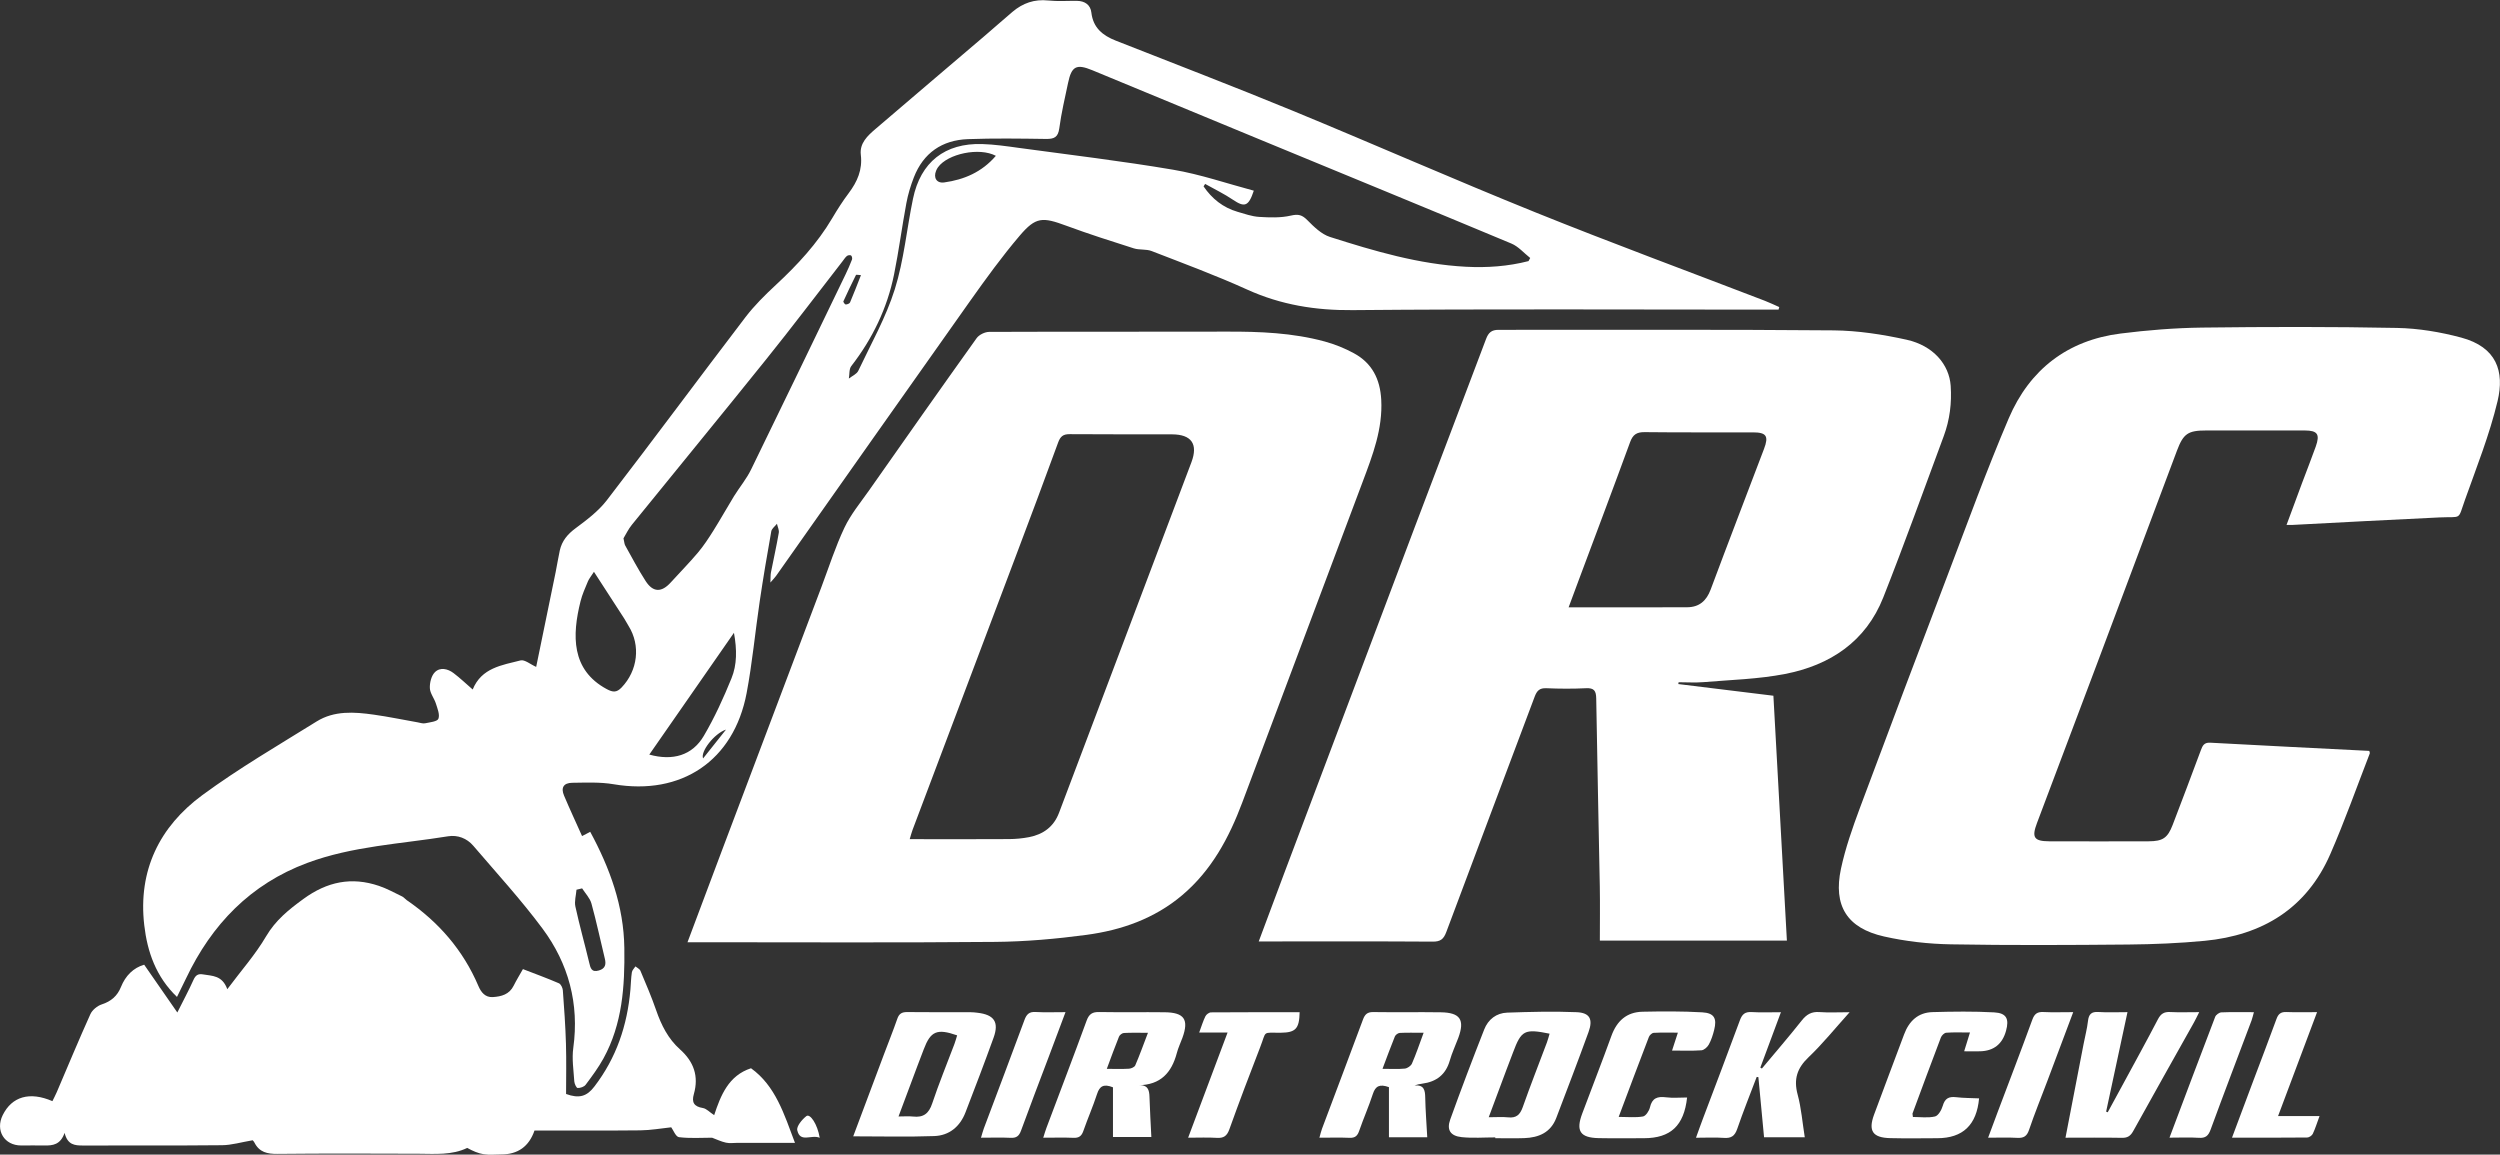 <?xml version="1.0" encoding="UTF-8"?>
<svg id="Layer_2" data-name="Layer 2" xmlns="http://www.w3.org/2000/svg" viewBox="0 0 655.86 302.91">
  <rect x="0" y="0" width="655.86" height="302.91" fill="#333333" stroke="none"/>
  <defs>
    <style>
      .cls-1 {
        fill: #fff;
        stroke-width: 0px;
      }
    </style>
  </defs>
  <g id="Layer_1-2" data-name="Layer 1">
    <g id="bG5Qwt">
      <g>
        <path class="cls-1" d="M466.56,81.23c-1.18,0-2.35,0-3.53,0-36.06,0-72.11-.2-108.16.13-9.75.09-18.81-1.37-27.68-5.39-8.2-3.72-16.67-6.85-25.07-10.11-1.44-.56-3.2-.23-4.69-.71-5.92-1.88-11.84-3.77-17.66-5.92-6.28-2.32-8.01-2.38-12.24,2.58-4.69,5.51-8.95,11.4-13.14,17.31-16.98,23.96-33.87,47.98-50.8,71.98-.28.4-.64.75-1.48,1.73.06-1.33.02-2,.14-2.64.68-3.47,1.46-6.92,2.06-10.4.13-.74-.31-1.59-.48-2.38-.51.66-1.36,1.26-1.49,1.98-1.09,6.12-2.13,12.26-3.04,18.41-1.19,8.01-1.93,16.09-3.43,24.04-3.37,17.76-17.11,26.93-34.9,23.9-3.53-.6-7.22-.42-10.84-.38-2.29.03-3.04,1.29-2.15,3.38,1.47,3.49,3.08,6.92,4.72,10.6.75-.39,1.36-.72,2.14-1.12,5.16,9.54,8.8,19.48,8.95,30.47.14,10.04-.5,19.94-5.48,28.99-1.33,2.42-3.01,4.68-4.67,6.9-.4.54-1.4.88-2.1.85-.33-.01-.84-1.11-.88-1.74-.19-2.93-.66-5.93-.26-8.79,1.59-11.58-1.24-22.08-8.07-31.28-5.62-7.56-12.02-14.55-18.16-21.73-1.69-1.98-4.12-2.9-6.63-2.49-12.37,2.01-25.05,2.56-36.94,6.99-14.86,5.54-25.06,16.11-31.78,30.27-.75,1.58-1.54,3.14-2.39,4.88-5.51-5.29-7.78-11.81-8.59-18.85-1.65-14.32,3.99-25.81,15.25-34.1,9.56-7.03,19.88-13.04,29.98-19.32,4.63-2.88,9.88-2.51,15.02-1.78,3.84.54,7.64,1.34,11.46,2.01.66.12,1.37.38,1.99.25,1.24-.26,3.19-.45,3.47-1.19.42-1.09-.25-2.68-.66-3.99-.44-1.39-1.53-2.68-1.58-4.04-.06-1.4.38-3.24,1.32-4.18,1.37-1.37,3.37-.92,4.89.23,1.73,1.31,3.32,2.83,5.03,4.31,2.31-5.7,7.68-6.38,12.54-7.63,1.1-.28,2.61,1.04,4.11,1.7,1.66-8.09,3.4-16.47,5.11-24.86.39-1.9.67-3.81,1.09-5.7.56-2.5,2.02-4.24,4.12-5.8,2.94-2.18,5.99-4.48,8.2-7.34,12.25-15.92,24.19-32.07,36.38-48.04,2.34-3.06,5.13-5.82,7.96-8.45,5.66-5.25,10.86-10.84,14.81-17.53,1.33-2.25,2.74-4.47,4.31-6.55,2.26-3.01,3.66-6.15,3.19-10.07-.36-3.03,1.75-4.99,3.82-6.76,9.55-8.18,19.14-16.32,28.71-24.48,2.44-2.08,4.83-4.22,7.28-6.29,2.69-2.27,5.72-3.34,9.33-2.96,2.51.27,5.06.07,7.59.1,2.05.03,3.52,1.05,3.75,3.06.46,4.01,2.97,6.02,6.4,7.37,15.43,6.08,30.93,12.02,46.27,18.33,21.34,8.79,42.47,18.11,63.87,26.74,19.91,8.03,40.07,15.46,60.12,23.17,1.29.5,2.54,1.1,3.81,1.66-.07.24-.14.48-.21.72ZM401,68.49c.15-.27.29-.54.44-.81-1.64-1.29-3.09-3.02-4.94-3.79-21.91-9.16-43.89-18.16-65.84-27.23-14.71-6.07-29.41-12.18-44.13-18.25-4.15-1.71-5.41-1.04-6.33,3.35-.83,3.95-1.77,7.9-2.3,11.9-.32,2.35-1.34,2.82-3.48,2.79-6.84-.1-13.68-.2-20.51.05-6.76.26-11.66,3.61-14.16,10.02-.85,2.19-1.54,4.47-1.97,6.78-1.16,6.21-1.97,12.48-3.22,18.66-1.8,8.9-5.66,16.89-11.23,24.08-.61.79-.44,2.17-.64,3.27.85-.67,2.06-1.16,2.48-2.04,3.34-7.07,7.25-13.98,9.58-21.39,2.4-7.66,3.13-15.83,4.77-23.74,1.99-9.62,8.38-14.66,18.17-14.35,3.19.1,6.38.56,9.55,1,13.51,1.84,27.07,3.45,40.51,5.73,7.16,1.21,14.11,3.62,21.18,5.5-1.37,4.15-2.42,4.44-5.45,2.4-2.32-1.57-4.87-2.79-7.32-4.17-.14.22-.27.43-.41.65,2.19,3.22,5.1,5.56,8.93,6.67,1.86.54,3.74,1.21,5.63,1.33,2.78.17,5.67.28,8.34-.34,1.98-.46,2.97-.18,4.34,1.21,1.72,1.74,3.7,3.68,5.92,4.39,11.63,3.7,23.35,7.18,35.67,7.82,5.55.29,11.04-.1,16.41-1.48ZM163.57,141.23c.21.92.22,1.46.45,1.88,1.75,3.14,3.43,6.33,5.37,9.34,1.94,3,4.17,3.01,6.57.36,2.38-2.62,4.87-5.14,7.15-7.85,1.51-1.79,2.8-3.77,4.05-5.76,1.86-2.96,3.56-6.03,5.39-9.01,1.46-2.36,3.28-4.53,4.49-7.01,8.32-17.02,16.53-34.1,24.77-51.16.62-1.29,1.2-2.6,1.71-3.94.11-.3-.02-.9-.25-1.06-.24-.16-.83-.07-1.08.13-.45.36-.76.89-1.13,1.36-6.67,8.59-13.23,17.27-20.05,25.75-11.67,14.53-23.51,28.93-35.24,43.41-.93,1.14-1.57,2.52-2.2,3.55ZM155.81,150.02c-.79,1.24-1.3,1.83-1.58,2.52-.71,1.71-1.49,3.42-1.93,5.2-2.22,8.88-2.5,17.99,6.85,23.03,1.66.9,2.63.93,3.91-.4,4.26-4.44,5.05-11.02,1.84-16.16-.4-.64-.74-1.32-1.15-1.96-2.54-3.94-5.1-7.86-7.93-12.24ZM170.34,197.96c6.17,1.71,11.28.22,14.29-4.89,2.83-4.81,5.18-9.96,7.28-15.14,1.44-3.55,1.45-7.45.64-11.92-7.61,10.95-14.88,21.41-22.21,31.95ZM152.71,233.06c-.49.12-.98.24-1.47.35-.12,1.48-.59,3.04-.29,4.42,1.07,4.92,2.44,9.77,3.61,14.67.34,1.44.59,2.67,2.55,2.1,1.7-.5,1.94-1.59,1.56-3.13-1.17-4.81-2.19-9.67-3.51-14.44-.4-1.44-1.61-2.66-2.45-3.98ZM261.26,40.88c-4.33-2.3-12.61-.57-15.19,3.01-.19.27-.35.57-.48.88-.78,1.88.14,3.37,2.13,3.09,5.19-.73,9.83-2.67,13.54-6.98ZM225.87,72.18c-.84-.05-1.26-.15-1.3-.06-1.14,2.29-2.26,4.6-3.31,6.93-.08.17.39.83.6.83.39,0,1.01-.23,1.14-.53.97-2.27,1.85-4.57,2.87-7.17ZM184.45,198.97c2.09-2.63,4.06-5.1,6.02-7.57-3.18,1.07-6.76,5.86-6.02,7.57Z"/>
        <path class="cls-1" d="M440.29,179.46c8.26,1.01,16.52,2.03,24.95,3.06,1.18,21.44,2.36,42.73,3.54,64.24h-49.07c0-4.73.07-9.43-.01-14.13-.3-16.45-.68-32.91-.94-49.36-.03-2.04-.54-2.83-2.7-2.72-3.45.17-6.93.15-10.38,0-1.78-.08-2.48.65-3.07,2.22-7.71,20.6-15.51,41.16-23.19,61.76-.7,1.87-1.54,2.52-3.58,2.5-14.27-.1-28.54-.05-42.81-.05-.81,0-1.63,0-2.81,0,2.32-6.2,4.48-12.03,6.67-17.85,11.44-30.36,22.88-60.72,34.35-91.08,6.19-16.38,12.46-32.74,18.62-49.13.64-1.7,1.48-2.39,3.27-2.39,29.3.03,58.6-.12,87.9.14,6.4.06,12.88,1.07,19.15,2.45,7,1.55,11.19,6.51,11.57,12.09.31,4.52-.24,8.93-1.81,13.17-5.24,14.13-10.33,28.32-15.87,42.34-4.59,11.61-13.97,17.8-25.79,20.09-6.99,1.36-14.22,1.54-21.35,2.14-2.17.18-4.37.03-6.56.03-.03.16-.05.33-.08.49ZM411.53,159.33c10.68,0,20.88.03,31.08-.02,3.14-.01,5.05-1.65,6.17-4.64,4.6-12.33,9.34-24.62,14.01-36.93,1.27-3.34.62-4.31-2.94-4.31-9.45-.02-18.89.05-28.34-.06-2.11-.03-3.13.62-3.86,2.62-4.45,12.17-9.03,24.29-13.56,36.42-.82,2.19-1.63,4.39-2.57,6.92Z"/>
        <path class="cls-1" d="M180.37,247.17c3.16-8.41,6.1-16.29,9.07-24.16,8.68-23.02,17.38-46.03,26.07-69.05,1.96-5.19,3.65-10.52,6.02-15.52,1.64-3.46,4.16-6.52,6.39-9.68,9.39-13.38,18.79-26.75,28.29-40.04.64-.9,2.16-1.64,3.28-1.65,20.77-.09,41.54,0,62.3-.07,8.68-.03,17.32.3,25.74,2.59,2.65.72,5.26,1.78,7.67,3.09,4.75,2.58,6.87,6.77,7.16,12.2.41,7.65-2.25,14.52-4.84,21.43-10.52,28.07-21.07,56.13-31.61,84.2-3.48,9.27-8.05,17.82-15.78,24.35-7.28,6.15-15.93,9.17-25.13,10.4-7.92,1.06-15.94,1.77-23.92,1.84-25.92.23-51.84.09-77.75.09-.82,0-1.65,0-2.96,0ZM238.66,220.15h2.74c7.77,0,15.54.03,23.3-.02,1.76-.01,3.55-.18,5.27-.51,3.72-.72,6.48-2.73,7.86-6.39,11.58-30.65,23.17-61.3,34.73-91.96,1.8-4.77.02-7.3-5.07-7.32-8.95-.03-17.9.03-26.85-.05-1.75-.02-2.47.61-3.05,2.2-3.62,9.93-7.34,19.82-11.07,29.72-9.03,23.97-18.08,47.93-27.12,71.9-.26.69-.43,1.4-.75,2.44Z"/>
        <path class="cls-1" d="M599.85,137.74c1.47-3.96,2.79-7.56,4.13-11.15,1.17-3.14,2.41-6.26,3.54-9.42,1.16-3.25.48-4.23-2.88-4.24-8.61-.01-17.23,0-25.84,0-4.78,0-6,.81-7.69,5.3-6.9,18.37-13.77,36.75-20.67,55.11-5.33,14.2-10.7,28.38-16.05,42.58-1.43,3.78-.79,4.77,3.21,4.79,8.7.03,17.39.03,26.09,0,3.7-.01,4.97-.87,6.29-4.29,2.51-6.53,4.97-13.07,7.41-19.63.44-1.19.86-2.03,2.43-1.95,13.89.76,27.79,1.44,41.75,2.15.05.24.19.51.12.69-3.41,8.8-6.56,17.71-10.33,26.35-6.23,14.31-17.83,21.34-33,22.79-6.62.63-13.3.91-19.95.97-15.54.14-31.08.23-46.61-.05-5.86-.1-11.81-.77-17.53-2.06-9.71-2.19-13.38-8.05-11.3-17.78,1.16-5.41,3.02-10.7,4.95-15.9,7.61-20.46,15.32-40.87,23.09-61.27,5.22-13.71,10.22-27.52,15.98-41,5.45-12.75,15.38-20.47,29.33-22.23,7.07-.89,14.23-1.47,21.35-1.56,17.05-.21,34.12-.25,51.17.09,5.64.11,11.38,1.07,16.84,2.53,9.32,2.5,11.4,8.87,9.54,16.68-2.1,8.79-5.49,17.29-8.53,25.84-1.97,5.55-.73,4.39-6.68,4.66-12.87.59-25.74,1.31-38.61,1.97-.33.02-.66,0-1.57,0Z"/>
        <path class="cls-1" d="M16.96,297.16c-1.09,3.19-3.14,3.39-5.33,3.35-2.03-.04-4.05,0-6.08,0-4.43,0-6.82-3.94-4.84-7.96,2.41-4.88,7.07-6.26,13.04-3.67.38-.78.8-1.57,1.15-2.38,2.92-6.82,5.76-13.68,8.81-20.44.5-1.1,1.81-2.18,2.98-2.56,2.46-.8,4.1-2.22,5.04-4.57,1.2-2.98,3.26-5.02,6.09-5.85,2.89,4.17,5.66,8.16,8.7,12.54,1.6-3.19,3.02-5.84,4.25-8.58.55-1.22,1.22-1.64,2.51-1.41,2.37.42,5.01.19,6.35,3.88,3.68-4.93,7.39-9.11,10.16-13.84,2.5-4.25,5.92-7,9.8-9.83,6.25-4.56,12.64-5.87,19.84-3.43,2.1.71,4.07,1.81,6.07,2.77.44.21.77.66,1.18.95,8.4,5.76,14.83,13.14,18.84,22.57.69,1.61,1.77,3,3.76,2.88,2.25-.14,4.34-.69,5.48-2.99.71-1.43,1.55-2.79,2.43-4.35,3.24,1.25,6.38,2.4,9.44,3.72.52.23.98,1.19,1.03,1.84.35,4.68.68,9.37.82,14.07.13,4.44.03,8.88.03,13.13,3.41,1.25,5.43.65,7.39-1.91,5.81-7.56,8.68-16.11,9.49-25.48.13-1.51.15-3.04.38-4.54.08-.55.61-1.03.94-1.54.45.38,1.11.67,1.31,1.16,1.44,3.42,2.91,6.84,4.12,10.34,1.35,3.9,3.15,7.5,6.25,10.26,3.63,3.23,4.98,7.05,3.64,11.74-.62,2.16.03,3.27,2.35,3.65.96.15,1.79,1.1,2.98,1.88,1.71-5.19,3.77-10.4,9.67-12.31,6.44,4.64,8.66,11.97,11.53,19.57-5.21,0-10.14,0-15.07,0-1.01,0-2.06.17-3.03-.05-1.25-.27-2.43-.85-3.65-1.3-2.78,0-5.77.22-8.68-.14-.85-.11-1.5-1.87-2.03-2.59-2.65.28-5.36.77-8.08.8-9.28.1-18.56.04-27.79.04q-2.15,6.28-8.75,6.28c-1.52,0-3.07.18-4.55-.05-1.5-.23-2.93-.88-4.35-1.66-4,1.94-8.4,1.55-12.78,1.53-12.33-.04-24.66-.09-36.98.04-2.7.03-4.78-.43-6.07-2.98-.22-.43-.64-.75-.49-.59-2.98.5-5.49,1.27-8.01,1.29-12.15.13-24.31.03-36.46.08-2.15,0-4.07-.12-4.85-3.36Z"/>
        <path class="cls-1" d="M392.28,298.39c-2.95,0-5.93.24-8.84-.07-2.93-.31-3.96-1.89-2.99-4.6,2.85-7.93,5.85-15.82,8.93-23.66,1.03-2.62,3.18-4.3,6.02-4.4,6.06-.21,12.14-.37,18.19-.12,3.49.14,4.38,1.84,3.15,5.22-2.73,7.53-5.6,15.01-8.45,22.5-1.46,3.85-4.6,5.19-8.41,5.32-2.53.09-5.07.02-7.6.02,0-.07,0-.13,0-.2ZM390.57,293.1c2.07,0,3.59-.13,5.07.03,2.15.24,3.14-.69,3.84-2.67,2.01-5.7,4.23-11.33,6.35-16.99.28-.74.46-1.51.7-2.29-6.61-1.33-7.41-.9-9.59,4.91-.59,1.57-1.2,3.14-1.79,4.71-1.46,3.91-2.92,7.82-4.59,12.3Z"/>
        <path class="cls-1" d="M223.84,298.1c2.73-7.28,5.41-14.44,8.1-21.6,1.15-3.07,2.38-6.12,3.46-9.22.46-1.34,1.19-1.78,2.59-1.77,5.56.07,11.13.02,16.69.04.59,0,1.18.07,1.76.14,4.36.5,5.7,2.43,4.23,6.52-2.37,6.57-4.86,13.1-7.38,19.62-1.43,3.71-4.24,6.07-8.18,6.21-6.97.25-13.95.07-21.26.07ZM235.71,292.9c1.54,0,2.7-.11,3.84.02,2.69.3,4.12-.77,5-3.41,1.76-5.27,3.88-10.42,5.84-15.63.28-.74.48-1.52.71-2.26-5.3-1.85-6.96-1.11-8.76,3.66-.57,1.5-1.15,2.99-1.71,4.49-1.59,4.23-3.17,8.47-4.91,13.13Z"/>
        <path class="cls-1" d="M374.42,298.35h-10.04v-13.14c-2.43-.88-3.54-.3-4.21,1.76-1.07,3.28-2.47,6.45-3.6,9.71-.46,1.33-1.09,1.88-2.53,1.82-2.51-.11-5.03-.03-7.9-.03.28-.98.43-1.69.68-2.35,3.58-9.54,7.19-19.08,10.74-28.63.5-1.36,1.15-2.01,2.71-1.98,5.9.09,11.81-.03,17.71.06,5.11.07,6.35,1.97,4.59,6.73-.73,1.97-1.65,3.89-2.22,5.91-1.06,3.72-3.52,5.59-7.23,6.08-.65.08-1.29.21-2.04.48,2.54-.22,2.79,1.27,2.82,3.19.07,3.36.33,6.72.53,10.4ZM373.49,270.94c-2.45,0-4.36-.06-6.27.04-.45.02-1.11.5-1.28.92-1.1,2.7-2.09,5.44-3.25,8.5,2.21,0,4.04.12,5.85-.06.68-.07,1.6-.7,1.87-1.31,1.07-2.44,1.92-4.98,3.07-8.1Z"/>
        <path class="cls-1" d="M298.67,284.69c2.47-.13,2.84,1.24,2.89,3.08.1,3.45.32,6.89.49,10.52h-10.07v-13.04c-2.46-.98-3.51-.3-4.17,1.74-1.07,3.28-2.46,6.45-3.6,9.71-.46,1.32-1.14,1.86-2.57,1.8-2.51-.11-5.04-.03-7.95-.03.33-1.04.55-1.82.83-2.56,3.52-9.38,7.11-18.74,10.55-28.16.63-1.73,1.51-2.29,3.3-2.25,5.73.1,11.47-.01,17.2.06,5.13.06,6.37,1.91,4.64,6.68-.49,1.35-1.12,2.65-1.48,4.03-1.36,5.13-4.25,8.36-10.06,8.43ZM290.36,280.41c2.18,0,4.01.07,5.83-.04.58-.04,1.44-.42,1.64-.88,1.14-2.65,2.12-5.37,3.33-8.54-2.52,0-4.43-.06-6.33.05-.45.03-1.1.52-1.27.96-1.09,2.7-2.08,5.45-3.2,8.46Z"/>
        <path class="cls-1" d="M473.45,298.36h-10.66c-.5-5.32-.99-10.55-1.49-15.78l-.44-.06c-1.72,4.54-3.53,9.05-5.11,13.64-.63,1.83-1.55,2.5-3.46,2.36-2.32-.17-4.66-.04-7.36-.04.7-1.92,1.24-3.49,1.83-5.03,3.24-8.59,6.52-17.17,9.69-25.79.59-1.61,1.37-2.26,3.11-2.15,2.4.15,4.82.04,7.65.04-1.91,5.15-3.66,9.84-5.4,14.53.14.08.27.16.41.24,3.49-4.18,7.05-8.3,10.43-12.57,1.27-1.61,2.58-2.4,4.67-2.24,2.4.18,4.82.04,7.91.04-3.87,4.3-7.08,8.3-10.76,11.8-3.02,2.87-3.96,5.77-2.87,9.81.96,3.55,1.24,7.28,1.87,11.21Z"/>
        <path class="cls-1" d="M558.13,265.54c-1.93,9.02-3.77,17.55-5.6,26.09.14.06.28.11.42.17,1.4-2.57,2.81-5.14,4.2-7.72,3.01-5.56,6.06-11.09,8.98-16.7.73-1.39,1.58-1.96,3.14-1.88,2.42.12,4.86.03,7.68.03-.58,1.14-.95,1.95-1.39,2.73-5.31,9.49-10.66,18.95-15.92,28.47-.71,1.28-1.48,1.8-2.95,1.77-4.86-.09-9.72-.03-14.82-.03,1.63-8.46,3.2-16.55,4.76-24.64.38-1.99.91-3.95,1.14-5.96.2-1.77.87-2.5,2.73-2.38,2.42.16,4.86.04,7.62.04Z"/>
        <path class="cls-1" d="M438.65,275.62c.45-1.39.91-2.8,1.53-4.71-2.28,0-4.32-.06-6.35.05-.45.03-1.07.61-1.25,1.07-2.62,6.82-5.18,13.66-7.93,20.98,2.44,0,4.45.23,6.37-.11.75-.13,1.62-1.46,1.83-2.38.56-2.44,1.94-2.94,4.21-2.65,1.8.23,3.66.05,5.54.05-.82,7.44-4.35,10.66-11.29,10.68-3.97,0-7.94.06-11.9-.02-4.87-.1-6.04-1.86-4.33-6.43,2.53-6.79,5.19-13.54,7.65-20.36,1.42-3.94,3.99-6.28,8.18-6.37,5.22-.11,10.46-.14,15.67.16,3.15.18,3.89,1.6,3.11,4.66-.33,1.3-.75,2.62-1.39,3.78-.37.68-1.24,1.47-1.94,1.52-2.5.18-5.03.07-7.68.07Z"/>
        <path class="cls-1" d="M515.29,275.79c.5-1.62.93-3.03,1.52-4.92-2.29,0-4.27-.09-6.23.06-.51.04-1.2.71-1.4,1.25-2.52,6.61-4.97,13.26-7.43,19.9-.05.14.03.32.09.95,1.9,0,3.93.3,5.79-.13.87-.2,1.73-1.72,2.04-2.8.56-1.94,1.59-2.48,3.49-2.26,2,.24,4.02.21,6.04.31-.64,6.99-4.26,10.42-10.92,10.45-4.14.02-8.27.08-12.41-.02-4.58-.11-5.79-1.88-4.23-6.14,2.58-7.04,5.28-14.04,7.89-21.08,1.3-3.5,3.67-5.74,7.46-5.84,5.39-.15,10.79-.22,16.17.07,3.25.18,3.98,1.72,3.1,4.87q-1.45,5.19-6.77,5.34c-1.33.03-2.67,0-4.22,0Z"/>
        <path class="cls-1" d="M322.05,270.87h-7.45c.62-1.66,1.02-3.02,1.64-4.27.23-.47.96-1,1.46-1.01,7.75-.06,15.5-.04,23.25-.04-.08,4.34-1.06,5.34-4.94,5.38-4.98.05-3.67-.66-5.42,3.82-2.78,7.15-5.49,14.32-8.08,21.54-.63,1.75-1.5,2.33-3.29,2.22-2.35-.15-4.71-.04-7.52-.04,3.46-9.22,6.8-18.15,10.35-27.6Z"/>
        <path class="cls-1" d="M585.55,298.47c2-5.33,3.81-10.2,5.64-15.07,2.01-5.36,4.08-10.7,6.03-16.08.47-1.3,1.13-1.87,2.56-1.82,2.58.1,5.16.03,8.09.03-3.45,9.2-6.76,18-10.23,27.26h10.88c-.7,1.88-1.13,3.32-1.77,4.66-.23.47-.97.97-1.48.97-6.4.07-12.79.04-19.72.04Z"/>
        <path class="cls-1" d="M279.53,265.53c-1.58,4.2-3.02,8.06-4.47,11.91-2.41,6.39-4.87,12.77-7.2,19.18-.52,1.43-1.23,1.96-2.73,1.88-2.44-.12-4.88-.03-7.77-.03.3-.98.48-1.73.75-2.45,3.55-9.47,7.15-18.93,10.65-28.43.54-1.46,1.21-2.19,2.87-2.1,2.51.14,5.03.04,7.89.04Z"/>
        <path class="cls-1" d="M543.89,265.54c-2.37,6.33-4.58,12.22-6.8,18.11-1.6,4.25-3.32,8.46-4.78,12.76-.57,1.69-1.41,2.19-3.1,2.1-2.41-.14-4.84-.04-7.64-.04.94-2.51,1.74-4.69,2.56-6.87,3.03-8.03,6.1-16.04,9.04-24.1.56-1.54,1.32-2.08,2.91-2,2.43.12,4.86.03,7.81.03Z"/>
        <path class="cls-1" d="M569.15,298.47c4.11-10.91,8.01-21.32,11.99-31.71.2-.53,1.04-1.14,1.61-1.17,2.76-.12,5.54-.05,8.55-.05-.26.91-.39,1.55-.61,2.15-3.59,9.55-7.24,19.08-10.75,28.66-.59,1.62-1.33,2.27-3.08,2.15-2.42-.16-4.85-.04-7.7-.04Z"/>
        <path class="cls-1" d="M215.05,298.49c-2.19-.94-5.12,1.43-5.89-1.97-.24-1.04,1.25-2.83,2.38-3.71.97-.76,2.91,2.07,3.51,5.68Z"/>
      </g>
    </g>
  </g>
</svg>